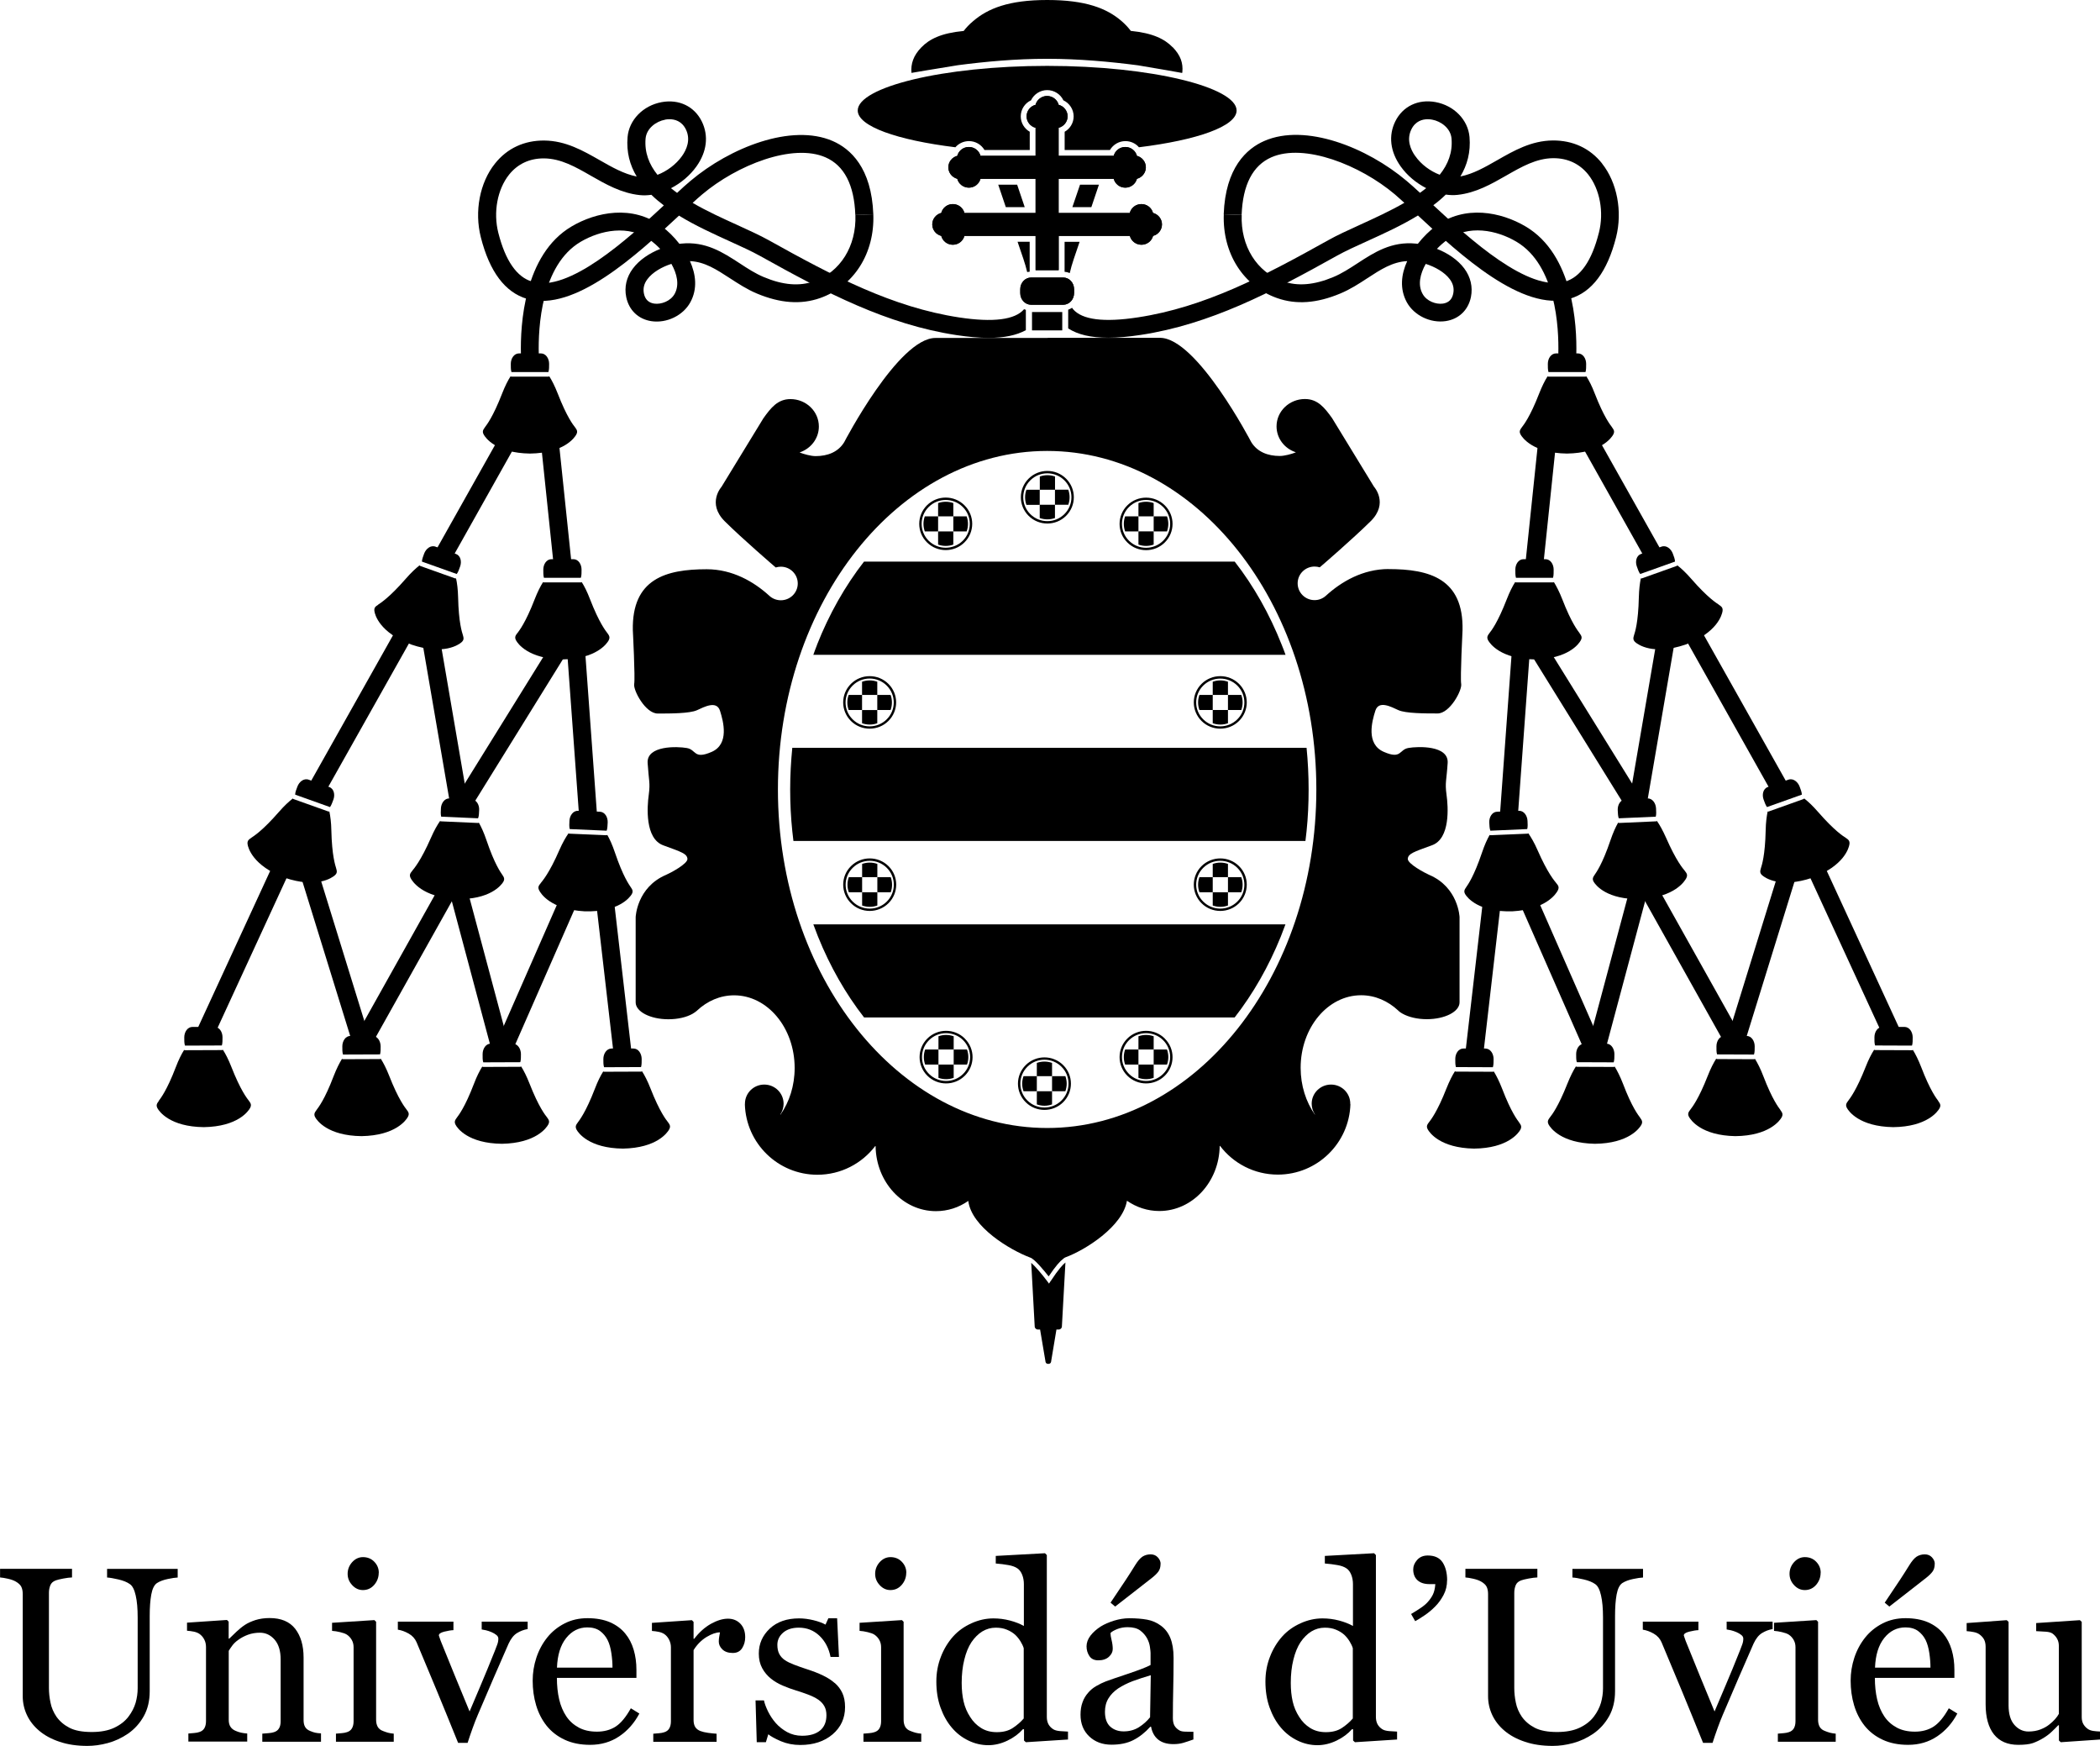 <svg xmlns="http://www.w3.org/2000/svg" id="Capa_2" width="296.54" height="246.47" viewBox="0 0 296.54 246.47"><g id="Capa_1-2"><path d="M25.09,222.7c-.32.01-.79.08-1.41.21-.62.13-1.12.32-1.51.57-.39.26-.66.81-.81,1.63-.15.83-.22,1.83-.22,3.03v10.61c0,1.35-.28,2.53-.84,3.53-.56,1-1.3,1.82-2.22,2.46-.91.62-1.86,1.06-2.86,1.33-1,.27-1.96.4-2.88.4-1.47,0-2.77-.19-3.92-.58-1.15-.38-2.11-.9-2.89-1.56-.77-.65-1.35-1.4-1.74-2.24-.39-.84-.58-1.72-.58-2.64v-14.43c0-.4-.07-.74-.2-1.01-.13-.27-.4-.52-.8-.75-.29-.16-.65-.29-1.1-.39-.45-.1-.81-.16-1.1-.18v-1.22h10.16v1.22c-.32.01-.73.06-1.21.15-.49.09-.84.18-1.07.26-.39.14-.65.37-.78.69-.13.32-.2.67-.2,1.05v13.47c0,.65.07,1.34.22,2.05.14.72.43,1.38.85,2,.45.63,1.05,1.15,1.82,1.55.77.4,1.82.6,3.16.6,1.26,0,2.32-.2,3.17-.6.85-.4,1.53-.93,2.02-1.58.47-.62.8-1.27,1-1.94.19-.68.29-1.36.29-2.04v-10c0-1.27-.09-2.31-.28-3.12-.18-.81-.45-1.34-.81-1.59-.4-.29-.95-.51-1.64-.67-.69-.16-1.22-.25-1.59-.27v-1.22h9.97v1.22Z"></path><path d="M45.33,245.88h-8.29v-1.14c.26-.02.55-.05.87-.07.31-.02.58-.07.78-.14.32-.1.56-.28.71-.54.16-.26.23-.59.23-1.01v-8.72c0-1.2-.28-2.13-.85-2.79-.57-.65-1.26-.98-2.08-.98-.61,0-1.17.1-1.67.28-.51.19-.95.42-1.34.7-.38.26-.68.55-.9.85-.22.3-.39.55-.49.73v9.75c0,.39.08.71.24.96.16.25.4.45.72.58.24.11.5.2.78.26.28.06.57.1.87.12v1.14h-8.31v-1.14c.26-.02.54-.05.82-.07.28-.02.52-.07.73-.14.32-.1.56-.28.71-.54.15-.26.23-.59.23-1v-10.46c0-.39-.08-.75-.25-1.07-.17-.33-.4-.59-.7-.8-.22-.14-.48-.24-.77-.3-.3-.06-.62-.11-.96-.13v-1.14l5.64-.38.24.24v2.39h.09c.28-.27.62-.6,1.03-.99.41-.38.8-.7,1.17-.94.42-.28.93-.5,1.51-.69.58-.18,1.24-.28,1.98-.28,1.63,0,2.83.51,3.62,1.52.78,1.01,1.18,2.36,1.18,4.05v8.82c0,.4.07.73.21.97.14.25.37.44.71.58.28.11.51.2.71.24.2.05.48.08.83.1v1.14Z"></path><path d="M55.63,245.88h-8.19v-1.14c.26-.02.54-.05.82-.07.28-.02.52-.07.73-.14.32-.1.56-.28.71-.54.15-.26.23-.59.23-1v-10.46c0-.37-.08-.7-.25-1.01-.17-.3-.4-.56-.7-.76-.22-.14-.53-.25-.95-.35-.41-.1-.79-.16-1.14-.18v-1.14l5.98-.38.24.24v13.83c0,.4.08.73.23,1,.15.26.4.46.73.58.25.1.5.19.73.25.24.06.51.11.8.13v1.14ZM53.48,222.03c0,.65-.22,1.22-.64,1.71-.43.49-.96.73-1.59.73-.58,0-1.09-.23-1.52-.7-.43-.46-.64-.99-.64-1.59,0-.63.22-1.18.64-1.65.43-.47.94-.71,1.52-.71.65,0,1.19.22,1.61.66.42.44.63.95.63,1.54Z"></path><path d="M74.48,229.98c-.52.09-1.01.28-1.47.56-.46.28-.86.78-1.19,1.49-.68,1.54-1.38,3.14-2.1,4.81-.72,1.67-1.47,3.42-2.25,5.25-.23.53-.47,1.15-.73,1.87-.26.72-.5,1.42-.71,2.08h-1.34c-1.09-2.69-2.09-5.15-3.01-7.37-.92-2.22-1.87-4.49-2.85-6.82-.23-.53-.6-.94-1.11-1.23-.51-.29-1.02-.48-1.54-.56v-1.13h7.85v1.2c-.34.01-.77.08-1.29.21-.52.13-.77.31-.77.54,0,.03.03.12.09.27.06.14.11.31.17.49.47,1.17,1.13,2.8,1.99,4.9.86,2.1,1.56,3.78,2.09,5.07.41-.99.93-2.21,1.56-3.68.62-1.47,1.3-3.1,2.02-4.91.11-.31.22-.6.33-.87.1-.27.15-.54.15-.82,0-.2-.09-.37-.28-.52-.19-.15-.42-.29-.68-.4-.26-.11-.52-.2-.77-.26-.25-.06-.46-.1-.62-.12v-1.1h6.49v1.05Z"></path><path d="M90.29,241.89c-.71,1.35-1.66,2.43-2.85,3.23-1.19.8-2.56,1.2-4.11,1.2-1.36,0-2.56-.24-3.59-.72-1.03-.48-1.87-1.13-2.54-1.96-.66-.83-1.16-1.79-1.49-2.89-.33-1.1-.49-2.26-.49-3.49,0-1.1.17-2.18.52-3.24.35-1.06.86-2.01,1.54-2.86.65-.81,1.46-1.47,2.43-1.97.97-.5,2.05-.75,3.26-.75s2.3.2,3.18.58c.88.39,1.6.92,2.15,1.6.53.64.92,1.4,1.18,2.27.26.87.39,1.82.39,2.84v1.14h-11.23c0,1.11.11,2.13.32,3.03.21.91.55,1.71,1.01,2.4.45.67,1.03,1.19,1.75,1.58.72.39,1.58.58,2.58.58s1.9-.24,2.64-.72c.74-.48,1.45-1.34,2.14-2.58l1.2.74ZM86.49,235.43c0-.64-.05-1.33-.16-2.06-.11-.73-.28-1.34-.53-1.84-.26-.52-.62-.95-1.08-1.29-.46-.33-1.05-.5-1.77-.5-1.2,0-2.2.5-3,1.5-.8,1-1.23,2.39-1.3,4.18h7.84Z"></path><path d="M105.23,231.11c0,.58-.14,1.1-.43,1.56-.29.45-.73.68-1.32.68-.64,0-1.13-.17-1.47-.5-.34-.33-.51-.7-.51-1.1,0-.25.02-.48.06-.69.04-.21.08-.41.11-.62-.54,0-1.17.22-1.89.65-.72.44-1.34,1.05-1.84,1.86v9.87c0,.4.08.73.23.98.16.25.4.44.73.57.29.11.66.2,1.11.26.45.06.84.1,1.18.12v1.14h-8.94v-1.14c.26-.02.54-.05.82-.07.28-.02.52-.07.73-.14.32-.1.56-.28.71-.54.15-.26.23-.59.23-1v-10.46c0-.36-.08-.7-.25-1.05-.17-.34-.4-.62-.7-.82-.22-.14-.48-.24-.77-.3-.3-.06-.62-.11-.96-.13v-1.14l5.64-.38.24.24v2.39h.09c.71-.93,1.5-1.63,2.37-2.12.87-.48,1.67-.72,2.39-.72s1.31.24,1.76.71c.45.47.68,1.1.68,1.89Z"></path><path d="M117.87,237.58c.47.41.83.89,1.08,1.43.25.54.38,1.2.38,1.98,0,1.57-.59,2.85-1.76,3.85-1.18,1-2.7,1.5-4.57,1.5-.99,0-1.89-.18-2.73-.53-.83-.36-1.42-.68-1.78-.98l-.34,1.12h-1.29l-.17-5.9h1.19c.09.45.29.97.58,1.57.3.6.66,1.14,1.08,1.62.45.51.98.93,1.61,1.28.63.34,1.33.52,2.11.52,1.1,0,1.95-.25,2.55-.75.6-.5.89-1.22.89-2.15,0-.48-.09-.9-.28-1.25-.19-.35-.47-.66-.83-.92-.38-.26-.84-.5-1.39-.71-.55-.21-1.16-.42-1.84-.63-.54-.16-1.14-.38-1.8-.66-.66-.28-1.22-.61-1.69-.99-.5-.4-.92-.89-1.24-1.48-.32-.59-.48-1.27-.48-2.06,0-1.39.52-2.56,1.55-3.53,1.03-.96,2.41-1.44,4.14-1.44.66,0,1.34.09,2.04.26.69.17,1.26.38,1.69.62l.4-.89h1.24l.26,5.45h-1.19c-.24-1.22-.76-2.21-1.56-2.98-.8-.76-1.77-1.15-2.92-1.15-.94,0-1.68.24-2.22.71-.54.47-.81,1.05-.81,1.71,0,.52.09.95.27,1.29.18.34.44.64.8.88.34.23.78.44,1.3.64.52.2,1.17.43,1.93.68.76.24,1.47.52,2.14.84.67.32,1.22.68,1.66,1.07Z"></path><path d="M130.12,245.88h-8.19v-1.14c.26-.02.54-.05.82-.07.28-.02.52-.07.73-.14.32-.1.56-.28.71-.54.15-.26.23-.59.23-1v-10.46c0-.37-.08-.7-.25-1.01-.17-.3-.4-.56-.7-.76-.22-.14-.53-.25-.95-.35-.41-.1-.79-.16-1.14-.18v-1.14l5.98-.38.24.24v13.83c0,.4.08.73.23,1,.15.26.4.46.73.58.25.1.5.19.73.25.24.06.51.11.8.13v1.14ZM127.97,222.03c0,.65-.22,1.22-.64,1.71-.43.49-.96.73-1.59.73-.58,0-1.09-.23-1.52-.7-.43-.46-.64-.99-.64-1.59,0-.63.22-1.18.64-1.65.43-.47.94-.71,1.52-.71.65,0,1.19.22,1.61.66.42.44.63.95.63,1.54Z"></path><path d="M150.79,245.57l-5.93.38-.26-.24v-1.58l-.14-.03c-.6.67-1.33,1.21-2.21,1.63-.88.42-1.78.64-2.7.64s-1.89-.21-2.79-.65c-.9-.43-1.68-1.03-2.34-1.81-.68-.79-1.21-1.74-1.61-2.85-.4-1.11-.59-2.34-.59-3.68,0-1.23.21-2.39.64-3.49.42-1.1,1.01-2.06,1.75-2.89.7-.77,1.55-1.38,2.57-1.84,1.01-.46,2.05-.69,3.1-.69.79,0,1.57.1,2.33.3.76.2,1.42.46,1.97.77v-5.91c0-.48-.08-.92-.24-1.32-.16-.4-.38-.7-.67-.9-.32-.22-.75-.38-1.3-.47-.55-.1-1.13-.17-1.76-.22v-1.07l6.95-.38.26.26v22.86c0,.4.08.74.23,1.02.15.28.38.52.68.71.22.14.53.22.95.26.41.03.79.06,1.13.07v1.14ZM144.56,242.6v-9.92c-.09-.3-.24-.62-.45-.96-.21-.34-.46-.66-.77-.95-.33-.29-.72-.53-1.17-.71-.45-.19-.97-.28-1.56-.28-.69,0-1.32.18-1.9.53-.58.36-1.09.87-1.54,1.53-.42.64-.76,1.46-1,2.45-.25.99-.37,2.09-.37,3.29,0,.96.09,1.84.27,2.62.18.79.49,1.52.93,2.19.4.64.91,1.16,1.54,1.55.62.39,1.36.59,2.22.59.92,0,1.67-.2,2.27-.6.6-.4,1.11-.84,1.52-1.32Z"></path><path d="M168.5,245.57c-.54.19-1.01.35-1.42.47-.41.12-.87.18-1.38.18-.89,0-1.61-.21-2.14-.63-.53-.42-.87-1.03-1.02-1.83h-.1c-.75.83-1.55,1.46-2.4,1.89-.86.44-1.88.65-3.09.65-1.27,0-2.32-.39-3.14-1.17-.82-.78-1.23-1.8-1.23-3.06,0-.65.09-1.24.28-1.75.18-.52.46-.98.83-1.39.29-.34.66-.65,1.13-.92.47-.27.91-.48,1.32-.64.52-.19,1.56-.56,3.14-1.08,1.58-.53,2.64-.94,3.19-1.24v-1.7c0-.15-.03-.44-.09-.86-.06-.42-.2-.83-.4-1.2-.23-.42-.55-.79-.97-1.11-.42-.31-1.01-.47-1.78-.47-.53,0-1.02.09-1.47.27-.45.18-.77.36-.95.56,0,.23.05.57.16,1.01.11.45.16.86.16,1.24,0,.4-.18.77-.54,1.1-.36.33-.86.5-1.5.5-.57,0-1-.2-1.26-.61-.27-.41-.4-.86-.4-1.37s.19-1.03.56-1.51c.37-.48.86-.91,1.45-1.29.52-.32,1.14-.59,1.87-.82.73-.22,1.45-.34,2.15-.34.96,0,1.8.07,2.52.2.72.13,1.37.42,1.95.85.58.42,1.03,1,1.33,1.73.3.73.46,1.66.46,2.81,0,1.64-.02,3.09-.05,4.36-.03,1.27-.05,2.65-.05,4.15,0,.45.08.8.23,1.07.16.26.39.49.71.67.17.1.44.16.82.17.37.01.75.02,1.14.02v1.1ZM162.5,236.49c-.97.29-1.83.57-2.56.84-.73.28-1.42.62-2.05,1.03-.57.39-1.03.85-1.36,1.39-.33.53-.5,1.17-.5,1.9,0,.95.25,1.65.75,2.1.5.45,1.13.67,1.9.67.81,0,1.53-.2,2.15-.59.62-.4,1.14-.86,1.57-1.4l.1-5.95ZM163.88,220.78c0,.44-.1.79-.3,1.07-.2.28-.5.57-.89.88-.57.46-1.32,1.04-2.24,1.75-.92.71-1.92,1.48-2.98,2.32l-.65-.55c1.03-1.52,1.75-2.6,2.16-3.23.41-.62.85-1.31,1.32-2.07.36-.58.7-.98,1.03-1.2.33-.21.72-.32,1.15-.32.41,0,.75.14,1.01.42.26.28.4.59.4.92Z"></path><path d="M197.26,245.57l-5.93.38-.26-.24v-1.58l-.14-.03c-.6.67-1.33,1.21-2.21,1.63-.88.42-1.78.64-2.7.64s-1.89-.21-2.79-.65c-.9-.43-1.68-1.03-2.34-1.81-.68-.79-1.21-1.74-1.61-2.85-.4-1.11-.59-2.34-.59-3.68,0-1.23.21-2.39.64-3.49.42-1.1,1.01-2.06,1.75-2.89.7-.77,1.55-1.38,2.57-1.84,1.01-.46,2.05-.69,3.1-.69.79,0,1.57.1,2.33.3.76.2,1.42.46,1.97.77v-5.91c0-.48-.08-.92-.24-1.32-.16-.4-.38-.7-.67-.9-.32-.22-.75-.38-1.3-.47-.55-.1-1.13-.17-1.76-.22v-1.07l6.95-.38.26.26v22.86c0,.4.08.74.23,1.02.15.28.38.52.68.71.22.14.53.22.95.26.41.03.79.06,1.13.07v1.14ZM191.03,242.6v-9.92c-.09-.3-.24-.62-.45-.96-.21-.34-.46-.66-.77-.95-.33-.29-.72-.53-1.17-.71-.45-.19-.97-.28-1.56-.28-.69,0-1.32.18-1.9.53-.58.36-1.09.87-1.54,1.53-.42.64-.76,1.46-1,2.45-.25.99-.37,2.09-.37,3.29,0,.96.09,1.84.27,2.62.18.79.49,1.52.93,2.19.4.64.91,1.16,1.54,1.55.62.39,1.36.59,2.22.59.92,0,1.67-.2,2.27-.6.6-.4,1.11-.84,1.52-1.32Z"></path><path d="M204.34,223.08c0,.76-.16,1.45-.49,2.07-.33.63-.72,1.17-1.18,1.63-.46.47-.96.89-1.51,1.26-.55.37-.99.65-1.32.82l-.58-1.01c.47-.28.92-.56,1.35-.85.43-.29.76-.57.99-.83.31-.34.56-.7.74-1.07.18-.37.3-.86.34-1.47h-.83c-.72,0-1.28-.18-1.69-.55-.4-.37-.6-.88-.6-1.53,0-.47.18-.91.55-1.33.37-.42.87-.63,1.5-.63.97,0,1.67.32,2.1.97.42.65.64,1.49.64,2.54Z"></path><path d="M232.01,222.7c-.32.01-.79.08-1.41.21-.62.13-1.12.32-1.51.57-.39.26-.66.81-.81,1.63-.15.83-.22,1.83-.22,3.03v10.61c0,1.35-.28,2.53-.84,3.53-.56,1-1.3,1.82-2.22,2.46-.91.62-1.86,1.06-2.86,1.33-1,.27-1.96.4-2.88.4-1.47,0-2.77-.19-3.92-.58-1.15-.38-2.11-.9-2.89-1.56-.77-.65-1.35-1.4-1.74-2.24-.39-.84-.58-1.72-.58-2.64v-14.43c0-.4-.07-.74-.2-1.01-.13-.27-.4-.52-.8-.75-.29-.16-.65-.29-1.1-.39-.45-.1-.81-.16-1.1-.18v-1.22h10.16v1.22c-.32.01-.73.06-1.21.15-.49.09-.84.18-1.07.26-.39.14-.65.37-.78.69-.13.32-.2.67-.2,1.05v13.47c0,.65.07,1.34.22,2.05.14.72.43,1.38.85,2,.45.63,1.05,1.15,1.82,1.55.77.4,1.82.6,3.16.6,1.26,0,2.32-.2,3.17-.6.85-.4,1.53-.93,2.02-1.58.47-.62.8-1.27,1-1.94.19-.68.29-1.36.29-2.04v-10c0-1.27-.09-2.31-.28-3.12-.18-.81-.45-1.34-.81-1.59-.4-.29-.95-.51-1.64-.67-.69-.16-1.22-.25-1.59-.27v-1.22h9.97v1.22Z"></path><path d="M250.28,229.98c-.52.09-1.01.28-1.47.56-.46.28-.86.78-1.19,1.49-.68,1.54-1.38,3.14-2.1,4.81-.72,1.67-1.47,3.42-2.25,5.25-.23.53-.47,1.15-.73,1.87-.26.72-.5,1.42-.71,2.08h-1.34c-1.09-2.69-2.09-5.15-3.01-7.37-.92-2.22-1.87-4.49-2.85-6.82-.23-.53-.6-.94-1.11-1.23-.51-.29-1.02-.48-1.54-.56v-1.13h7.85v1.2c-.34.01-.77.08-1.29.21-.52.13-.77.31-.77.54,0,.03.03.12.09.27.06.14.11.31.17.49.47,1.17,1.13,2.8,1.99,4.9.86,2.1,1.56,3.78,2.09,5.07.41-.99.93-2.21,1.56-3.68.63-1.47,1.3-3.1,2.02-4.91.11-.31.22-.6.33-.87.1-.27.15-.54.15-.82,0-.2-.09-.37-.28-.52-.19-.15-.42-.29-.68-.4-.26-.11-.52-.2-.77-.26-.25-.06-.46-.1-.62-.12v-1.1h6.49v1.05Z"></path><path d="M259.24,245.88h-8.19v-1.14c.26-.02.54-.05.82-.07.28-.02.52-.07.73-.14.32-.1.56-.28.71-.54.15-.26.23-.59.23-1v-10.46c0-.37-.08-.7-.25-1.01-.17-.3-.4-.56-.7-.76-.22-.14-.53-.25-.95-.35-.41-.1-.79-.16-1.13-.18v-1.14l5.98-.38.24.24v13.83c0,.4.08.73.23,1,.15.26.4.46.73.58.25.1.5.19.73.25.24.06.51.11.8.13v1.14ZM257.09,222.03c0,.65-.22,1.22-.64,1.71-.43.49-.96.73-1.59.73-.58,0-1.09-.23-1.52-.7-.43-.46-.64-.99-.64-1.59,0-.63.22-1.18.64-1.65.43-.47.94-.71,1.52-.71.65,0,1.19.22,1.61.66.42.44.63.95.63,1.54Z"></path><path d="M276.4,241.89c-.71,1.35-1.66,2.43-2.85,3.23-1.19.8-2.56,1.2-4.11,1.2-1.36,0-2.56-.24-3.59-.72-1.03-.48-1.87-1.13-2.54-1.96-.66-.83-1.16-1.79-1.49-2.89-.33-1.1-.49-2.26-.49-3.49,0-1.1.17-2.18.52-3.24.35-1.06.86-2.01,1.54-2.86.65-.81,1.46-1.47,2.43-1.97.97-.5,2.05-.75,3.26-.75s2.3.2,3.18.58c.88.39,1.6.92,2.15,1.6.53.64.92,1.4,1.18,2.27.26.87.39,1.82.39,2.84v1.14h-11.23c0,1.11.11,2.13.32,3.03.21.91.55,1.71,1.01,2.4.45.67,1.03,1.19,1.75,1.58.72.39,1.58.58,2.58.58s1.9-.24,2.64-.72c.74-.48,1.45-1.34,2.14-2.58l1.2.74ZM272.6,235.43c0-.64-.05-1.33-.16-2.06-.11-.73-.28-1.34-.52-1.84-.26-.52-.62-.95-1.08-1.29-.46-.33-1.05-.5-1.77-.5-1.2,0-2.2.5-3,1.5-.8,1-1.23,2.39-1.3,4.18h7.84ZM273.2,220.78c0,.44-.1.79-.3,1.07-.2.28-.5.57-.89.88-.57.46-1.32,1.04-2.24,1.75-.92.71-1.92,1.48-2.98,2.32l-.65-.55c1.03-1.52,1.75-2.6,2.16-3.23.41-.62.85-1.31,1.32-2.07.36-.58.7-.98,1.03-1.2.33-.21.72-.32,1.15-.32.41,0,.75.14,1.01.42.26.28.4.59.4.92Z"></path><path d="M296.54,245.57l-5.54.38-.26-.24v-2.15h-.1c-.27.29-.58.59-.93.92-.34.33-.74.62-1.18.89-.52.31-1.01.54-1.49.71-.48.16-1.16.24-2.04.24-1.5,0-2.64-.49-3.43-1.47-.78-.98-1.18-2.4-1.18-4.27v-8.11c0-.41-.08-.76-.23-1.04-.16-.28-.38-.52-.68-.73-.21-.14-.47-.24-.78-.3-.31-.06-.64-.11-.99-.13v-1.14l5.66-.41.26.24v11.78c0,1.23.28,2.15.83,2.77.55.62,1.21.93,1.98.93.63,0,1.19-.1,1.69-.29.49-.19.91-.42,1.24-.69.31-.24.58-.49.82-.76.24-.27.42-.52.54-.75v-9.6c0-.38-.08-.71-.24-1-.16-.29-.38-.54-.67-.75-.21-.14-.51-.22-.92-.25-.41-.03-.86-.05-1.37-.08v-1.14l6.17-.41.26.24v13.45c0,.39.08.72.24,1,.16.27.38.51.67.7.21.13.45.21.74.25.29.04.6.07.95.08v1.14Z"></path><path d="M165.59,6.67c-1.12-1.15-2.78-2-5.91-2.31-.36-.48-.8-.95-1.32-1.4-2.09-1.79-5.05-2.96-10.49-2.96s-8.38,1.2-10.46,2.99c-.53.44-.96.9-1.33,1.38-3.17.3-4.85,1.15-5.98,2.32-1.12,1.15-1.51,2.33-1.39,3.6,0,0,3.75-.64,6.58-1.09,3.84-.5,8.13-.9,12.58-.9s8.91.41,12.82.92c2.78.45,6.24,1.08,6.24,1.08l.03-.13c.12-1.27-.25-2.36-1.37-3.52"></path><path d="M94.81,37.25c-1.32.42-2.65,1.17-3.39,2.16-.48.64-.64,1.31-.49,2.04.17.82.66,1.29,1.45,1.41.97.14,2.31-.33,2.89-1.38.69-1.26.34-2.81-.46-4.23M73.56,49.99c-.1-4.09.41-14.04,7.15-18.02,3.45-2.04,8.61-3.11,12.74-.02.81.61,1.71,1.46,2.49,2.47.09-.01.18-.02.26-.03,3.45-.35,5.88,1.24,8.25,2.78,1.14.75,2.22,1.45,3.42,1.95,2.69,1.13,5.01,1.32,7.08.59,3.71-1.3,6-4.97,5.84-9.37l2.53-.09c.21,5.51-2.74,10.15-7.52,11.83-2.69.94-5.61.74-8.91-.64-1.41-.59-2.64-1.4-3.83-2.17-1.89-1.23-3.56-2.32-5.63-2.41.84,1.86,1.09,3.92.05,5.82-1.02,1.86-3.33,2.98-5.49,2.66-1.85-.28-3.18-1.55-3.56-3.4-.29-1.42.03-2.82.94-4.03.93-1.25,2.37-2.18,3.86-2.77-.43-.45-.88-.85-1.31-1.18-3.13-2.34-7.18-1.44-9.92.17-5.6,3.3-6.01,12.15-5.92,15.81l-2.53.06Z"></path><path d="M201.33,37.25c-.8,1.42-1.15,2.97-.45,4.23.57,1.05,1.91,1.52,2.88,1.38.8-.12,1.29-.6,1.45-1.41.15-.73-.01-1.4-.49-2.04-.74-.99-2.08-1.74-3.4-2.16M222.58,49.99l-2.53-.06c.09-3.65-.32-12.5-5.92-15.81-2.74-1.62-6.79-2.51-9.91-.17-.43.33-.88.73-1.31,1.18,1.49.59,2.93,1.52,3.86,2.77.9,1.21,1.22,2.61.94,4.03-.38,1.85-1.71,3.12-3.56,3.4-2.16.32-4.47-.8-5.49-2.65-1.04-1.9-.8-3.96.05-5.82-2.07.1-3.74,1.18-5.62,2.41-1.19.78-2.42,1.58-3.84,2.17-3.3,1.38-6.22,1.59-8.91.64-4.78-1.68-7.73-6.32-7.53-11.83l2.53.09c-.17,4.39,2.12,8.07,5.84,9.37,2.07.73,4.39.53,7.08-.59,1.2-.5,2.28-1.2,3.43-1.95,2.36-1.54,4.81-3.13,8.25-2.78.09,0,.18.02.27.03.79-1.01,1.68-1.86,2.49-2.47,4.13-3.09,9.29-2.02,12.73.02,6.75,3.98,7.26,13.93,7.16,18.02"></path><path d="M227.64,60.32c-.24-.32-1.15-1.43-2.45-4.78-.4-1.05-.81-1.83-1.18-2.41-.04.02-.09.04-.14.04h-5.21c-.05,0-.09-.02-.13-.04-.37.58-.77,1.37-1.18,2.41-1.3,3.35-2.21,4.46-2.45,4.78-.24.33-.42.57-.18,1.02.25.45,1.75,2.62,6.55,2.69,4.8-.07,6.3-2.24,6.54-2.69.24-.45.06-.69-.18-1.02"></path><path d="M218.67,52.52h5.22c.1-.32.09-.77.09-1.16,0-.73-.44-1.47-1.17-1.47h-3.07c-.73,0-1.17.74-1.17,1.47,0,.39-.01.84.09,1.16h0Z"></path><path d="M223.05,89.38c-.24-.33-1.15-1.44-2.44-4.78-.41-1.05-.82-1.83-1.18-2.42-.04.03-.09.04-.13.04h-5.22s-.09-.02-.13-.04c-.37.58-.77,1.37-1.18,2.42-1.3,3.35-2.2,4.46-2.45,4.78-.24.33-.42.57-.18,1.02.25.45,1.74,2.62,6.54,2.69,4.81-.07,6.31-2.24,6.54-2.69.25-.45.06-.69-.18-1.02"></path><path d="M216.71,93.09s-.02,0-.02,0c-.02,0-.03,0-.05,0h.07Z"></path><path d="M214.08,81.57h5.22c.1-.32.09-.77.09-1.16,0-.73-.43-1.47-1.17-1.47h-3.07c-.74,0-1.17.74-1.17,1.47,0,.39-.01.84.09,1.16h0Z"></path><path d="M242.73,85.37c-.34-.23-1.57-.97-3.93-3.68-.74-.85-1.39-1.45-1.94-1.88-.02.04-.07.07-.11.09l-4.91,1.75s-.1.02-.14,0c-.14.67-.25,1.54-.28,2.67-.08,3.59-.55,4.93-.67,5.32-.12.39-.2.68.17,1.02.39.34,2.53,1.88,7.08.34,4.5-1.67,5.17-4.23,5.24-4.73.07-.5-.18-.67-.52-.89"></path><path d="M238.04,90.98s-.02,0-.04,0c0,0-.02,0-.03.01l.06-.02Z"></path><path d="M231.62,81.03l4.91-1.75c-.01-.34-.17-.76-.31-1.12-.25-.68-.91-1.24-1.6-.99l-2.89,1.03c-.69.25-.84,1.1-.59,1.78.13.37.27.79.48,1.06,0,0,0,0,0,0"></path><path d="M260.63,118.27c-.34-.22-1.57-.97-3.93-3.68-.74-.85-1.39-1.45-1.93-1.87-.03.04-.06.07-.12.09l-4.9,1.75s-.1.02-.14,0c-.14.67-.26,1.54-.28,2.67-.08,3.58-.55,4.93-.67,5.32-.11.39-.2.68.18,1.02.39.34,2.53,1.88,7.08.34,4.5-1.68,5.17-4.23,5.24-4.73.07-.5-.18-.67-.52-.9"></path><path d="M255.94,123.88s-.02,0-.03.01c-.01,0-.02.01-.02.01l.06-.02Z"></path><path d="M249.53,113.93l4.91-1.75h0c-.01-.34-.17-.75-.31-1.12-.25-.68-.91-1.24-1.6-.99l-2.89,1.03c-.69.24-.85,1.09-.6,1.78.13.37.28.79.48,1.06h0Z"></path><path d="M237.91,122.93c-.26-.31-1.21-1.39-2.65-4.67-.46-1.03-.89-1.8-1.28-2.36-.04.03-.09.05-.14.05l-5.21.23s-.1-.02-.14-.04c-.34.6-.71,1.4-1.07,2.46-1.15,3.4-2.01,4.55-2.23,4.88-.23.34-.4.59-.13,1.03.27.44,1.85,2.54,6.65,2.41,4.79-.28,6.2-2.52,6.42-2.97.22-.46.03-.69-.22-1.01"></path><path d="M231.74,126.91s-.02,0-.03,0h-.03s.07,0,.07,0Z"></path><path d="M228.6,115.52l5.21-.23h0c.09-.33.06-.77.04-1.16-.03-.72-.5-1.45-1.23-1.42l-3.07.13c-.74.03-1.14.8-1.11,1.52.02.39.03.84.14,1.15h0Z"></path><path d="M219.76,124.67c-.25-.32-1.21-1.38-2.65-4.67-.45-1.03-.9-1.79-1.29-2.36-.03.03-.08.05-.13.05l-5.21.22s-.1-.01-.13-.04c-.34.6-.71,1.4-1.07,2.47-1.15,3.4-2,4.55-2.23,4.89-.23.34-.4.58-.14,1.02.26.44,1.86,2.54,6.66,2.4,4.79-.27,6.2-2.51,6.42-2.97.22-.46.03-.69-.23-1.01"></path><path d="M213.59,128.65s-.02,0-.03,0h-.03.06Z"></path><path d="M210.45,117.27l5.21-.23h0c.09-.33.06-.77.04-1.16-.03-.72-.5-1.45-1.23-1.42l-3.07.13c-.73.03-1.13.8-1.1,1.52.02.39.03.84.15,1.15"></path><path d="M214.53,158.47c-.24-.33-1.14-1.44-2.42-4.79-.41-1.05-.81-1.83-1.17-2.42-.03.02-.08.04-.14.04l-5.22-.02s-.1-.02-.13-.05c-.37.58-.77,1.36-1.19,2.41-1.31,3.34-2.22,4.45-2.46,4.77-.25.33-.43.57-.19,1.02.24.45,1.73,2.63,6.53,2.72,4.8-.05,6.31-2.22,6.55-2.67.24-.45.07-.69-.18-1.02"></path><path d="M205.59,150.64l5.22.02h0c.1-.32.1-.77.1-1.16,0-.72-.43-1.47-1.17-1.48h-3.07c-.73-.01-1.17.73-1.17,1.46,0,.39-.01.83.09,1.16h0Z"></path><path d="M231.6,157.78c-.24-.33-1.15-1.44-2.42-4.79-.41-1.05-.81-1.83-1.17-2.42-.04.03-.08.05-.13.05l-5.22-.02s-.09-.02-.13-.05c-.37.58-.77,1.37-1.19,2.41-1.32,3.34-2.22,4.45-2.47,4.77-.24.33-.42.57-.19,1.02.24.45,1.73,2.63,6.53,2.72,4.8-.05,6.31-2.22,6.56-2.67.24-.45.06-.69-.18-1.02"></path><path d="M222.66,149.95l5.21.02h0c.1-.32.1-.77.1-1.16,0-.73-.43-1.48-1.16-1.48h-3.07c-.73,0-1.17.73-1.17,1.46,0,.39-.01.83.09,1.16h0Z"></path><path d="M251.41,156.69c-.24-.33-1.14-1.44-2.42-4.79-.4-1.05-.81-1.83-1.17-2.42-.04.03-.08.05-.13.05l-5.22-.02s-.1-.02-.13-.05c-.37.59-.78,1.37-1.19,2.42-1.31,3.34-2.22,4.45-2.46,4.77-.24.33-.43.57-.19,1.02.25.45,1.73,2.63,6.54,2.72,4.8-.05,6.31-2.22,6.55-2.66.24-.45.06-.69-.18-1.02"></path><path d="M242.47,148.85l5.21.02c.11-.33.1-.77.1-1.16,0-.72-.43-1.47-1.16-1.47h-3.07c-.73-.01-1.17.73-1.17,1.46,0,.39-.02.83.09,1.16h0Z"></path><path d="M273.71,155.43c-.24-.33-1.14-1.44-2.42-4.79-.41-1.05-.81-1.84-1.17-2.42-.04.03-.08.04-.13.04l-5.22-.02s-.09-.02-.13-.04c-.37.58-.78,1.36-1.19,2.41-1.32,3.34-2.22,4.45-2.46,4.78-.24.33-.43.56-.19,1.02.24.45,1.73,2.63,6.53,2.71,4.8-.05,6.31-2.22,6.55-2.66.24-.45.06-.69-.18-1.02"></path><path d="M264.77,147.59l5.22.02c.11-.32.1-.77.1-1.16,0-.73-.43-1.47-1.16-1.48h-3.07c-.73-.02-1.17.72-1.17,1.45,0,.4-.02.84.09,1.16h0"></path><polygon points="217.91 79.93 215.39 79.67 217.31 61.31 219.83 61.56 217.91 79.93"></polygon><polygon points="232.67 79.5 222.87 62.05 225.08 60.83 234.89 78.27 232.67 79.5"></polygon><polygon points="214.28 115.96 211.75 115.78 213.56 90.89 216.09 91.07 214.28 115.96"></polygon><polygon points="230.08 114.78 216.53 92.92 218.69 91.61 232.24 113.46 230.08 114.78"></polygon><polygon points="232.41 114.33 229.91 113.91 234.34 88.08 236.84 88.51 232.41 114.33"></polygon><polygon points="250.59 112.58 237.28 88.91 239.49 87.68 252.81 111.36 250.59 112.58"></polygon><polygon points="209.38 149.48 206.86 149.19 209.65 125.06 212.17 125.34 209.38 149.48"></polygon><polygon points="224.11 149.14 214.56 127.41 216.89 126.41 226.43 148.14 224.11 149.14"></polygon><polygon points="226.49 148.97 224.04 148.32 230.66 123.58 233.11 124.22 226.49 148.97"></polygon><polygon points="243.89 147.93 230.78 124.51 232.99 123.29 246.11 146.71 243.89 147.93"></polygon><polygon points="246.21 147.69 243.78 146.95 252.28 119.49 254.71 120.23 246.21 147.69"></polygon><polygon points="266.14 146.74 252.35 116.81 254.65 115.77 268.45 145.7 266.14 146.74"></polygon><path d="M68.47,60.32c.24-.32,1.14-1.43,2.44-4.78.41-1.05.81-1.83,1.18-2.41.04.02.09.04.14.04h5.21s.1-.02.13-.04c.37.58.77,1.37,1.18,2.41,1.3,3.35,2.2,4.46,2.45,4.78.24.33.42.57.18,1.02-.24.45-1.74,2.62-6.54,2.69-4.8-.07-6.3-2.24-6.54-2.69-.24-.45-.06-.69.18-1.02"></path><path d="M77.44,52.52h-5.22c-.1-.32-.09-.77-.09-1.16,0-.73.44-1.47,1.17-1.47h3.07c.73,0,1.17.74,1.17,1.47,0,.39.01.84-.1,1.16"></path><path d="M73.06,89.38c.24-.33,1.15-1.44,2.44-4.78.41-1.05.81-1.83,1.18-2.42.03.03.08.04.13.04h5.21c.05,0,.1-.02.13-.04.37.58.77,1.37,1.17,2.42,1.3,3.35,2.21,4.46,2.45,4.78.24.33.41.57.18,1.02-.24.45-1.74,2.62-6.54,2.69-4.8-.07-6.31-2.24-6.54-2.69-.24-.45-.07-.69.18-1.02"></path><path d="M79.39,93.09s.03,0,.03,0c.02,0,.03,0,.04,0h-.07Z"></path><path d="M82.03,81.57h-5.22c-.1-.32-.09-.77-.09-1.16,0-.73.43-1.47,1.17-1.47h3.07c.73,0,1.16.74,1.16,1.47,0,.39.01.84-.1,1.16"></path><path d="M53.38,85.37c.33-.23,1.57-.97,3.93-3.68.74-.85,1.39-1.45,1.93-1.88.02.04.07.07.11.09l4.91,1.75s.09.02.14,0c.15.67.26,1.54.29,2.67.08,3.59.55,4.93.67,5.32.11.39.2.68-.18,1.02-.38.34-2.53,1.88-7.08.34-4.5-1.67-5.17-4.23-5.23-4.73-.07-.5.17-.67.52-.89"></path><path d="M58.07,90.98s.02,0,.03,0c.01,0,.02,0,.03.01l-.06-.02Z"></path><path d="M64.49,81.03l-4.91-1.75h0c.01-.34.18-.76.31-1.12.25-.68.92-1.24,1.6-.99l2.89,1.03c.68.25.84,1.1.59,1.78-.13.37-.27.79-.48,1.06,0,0,0,0,0,0"></path><path d="M35.48,118.27c.33-.22,1.57-.97,3.93-3.68.74-.85,1.4-1.45,1.94-1.87.02.04.06.07.11.09l4.91,1.75s.1.02.14,0c.14.67.26,1.54.28,2.67.08,3.58.56,4.93.67,5.32.11.39.21.68-.18,1.02-.38.34-2.53,1.88-7.08.34-4.5-1.68-5.17-4.23-5.24-4.73-.07-.5.18-.67.52-.9"></path><path d="M40.17,123.88s.02,0,.03.01c.01,0,.02.01.03.01l-.06-.02Z"></path><path d="M46.58,113.93l-4.9-1.75h0c0-.34.17-.75.31-1.12.24-.68.91-1.24,1.6-.99l2.89,1.03c.69.24.85,1.09.6,1.78-.14.37-.28.79-.48,1.06h0Z"></path><path d="M58.21,122.93c.25-.31,1.21-1.39,2.65-4.67.45-1.03.89-1.8,1.28-2.36.04.03.08.05.14.05l5.2.23c.05,0,.1-.02.14-.04.34.6.71,1.4,1.07,2.46,1.15,3.4,2.01,4.55,2.23,4.88.23.34.4.59.14,1.03-.27.44-1.86,2.54-6.66,2.41-4.8-.28-6.2-2.52-6.42-2.97-.22-.46-.03-.69.23-1.01"></path><path d="M64.37,126.91s.02,0,.03,0h.03s-.07,0-.07,0Z"></path><path d="M67.51,115.52l-5.21-.23h0c-.09-.33-.06-.77-.04-1.16.03-.72.5-1.45,1.23-1.42l3.07.13c.74.03,1.14.8,1.1,1.52-.02.39-.02.84-.15,1.15"></path><path d="M76.35,124.67c.25-.32,1.21-1.38,2.64-4.67.45-1.03.89-1.79,1.29-2.36.03.03.08.05.13.05l5.21.22s.09-.01.14-.04c.34.6.71,1.4,1.07,2.47,1.15,3.4,2.01,4.55,2.23,4.89.23.34.4.58.14,1.02-.27.44-1.85,2.54-6.65,2.4-4.8-.27-6.2-2.51-6.42-2.97-.23-.46-.03-.69.23-1.01"></path><path d="M82.51,128.65s.02,0,.03,0h.03-.06Z"></path><path d="M85.66,117.27l-5.21-.23h0c-.09-.33-.06-.77-.04-1.16.03-.72.5-1.45,1.23-1.42l3.06.13c.74.03,1.14.8,1.11,1.52-.02.39-.03.84-.14,1.15h0Z"></path><path d="M81.58,158.47c.24-.33,1.14-1.44,2.43-4.79.4-1.05.8-1.83,1.17-2.42.04.02.08.04.13.04l5.21-.02c.05,0,.1-.02.14-.05.37.58.78,1.36,1.19,2.41,1.31,3.34,2.22,4.45,2.47,4.77.24.33.42.57.18,1.02-.24.45-1.73,2.63-6.53,2.72-4.8-.05-6.31-2.22-6.55-2.67-.24-.45-.07-.69.17-1.02"></path><path d="M90.52,150.64l-5.22.02h0c-.11-.32-.1-.77-.1-1.16,0-.72.43-1.47,1.16-1.48h3.07c.73-.01,1.17.73,1.18,1.46,0,.39.01.83-.09,1.16"></path><path d="M64.51,157.78c.24-.33,1.14-1.44,2.42-4.79.4-1.05.8-1.83,1.17-2.42.04.03.08.05.14.05l5.21-.02c.05,0,.1-.02.14-.05.37.58.77,1.37,1.18,2.41,1.31,3.34,2.22,4.45,2.47,4.77.24.33.42.57.18,1.02-.24.45-1.73,2.63-6.53,2.72-4.81-.05-6.32-2.22-6.55-2.67-.24-.45-.07-.69.17-1.02"></path><path d="M73.45,149.95l-5.21.02h0c-.11-.32-.09-.77-.09-1.16,0-.73.43-1.48,1.16-1.48h3.07c.73,0,1.17.73,1.18,1.46,0,.39.01.83-.09,1.16h0Z"></path><path d="M44.7,156.69c.24-.33,1.15-1.44,2.42-4.79.41-1.05.81-1.83,1.17-2.42.03.03.08.05.13.05l5.21-.02c.05,0,.1-.02.14-.05.37.59.78,1.37,1.19,2.42,1.31,3.34,2.22,4.45,2.46,4.77.25.33.42.57.18,1.02-.24.45-1.73,2.63-6.53,2.72-4.81-.05-6.32-2.22-6.56-2.66-.24-.45-.06-.69.18-1.02"></path><path d="M53.64,148.85l-5.21.02h0c-.1-.33-.09-.77-.09-1.16,0-.72.43-1.47,1.16-1.47h3.07c.73-.01,1.17.73,1.18,1.46,0,.39.01.83-.09,1.16h0Z"></path><path d="M22.4,155.43c.24-.33,1.15-1.44,2.43-4.79.4-1.05.8-1.84,1.17-2.42.03.03.08.04.13.04l5.21-.02c.05,0,.1-.02.14-.04.37.58.78,1.36,1.19,2.41,1.31,3.34,2.22,4.45,2.47,4.78.24.33.42.56.18,1.02-.24.45-1.73,2.63-6.53,2.71-4.8-.05-6.31-2.22-6.55-2.66-.24-.45-.07-.69.18-1.02"></path><path d="M31.34,147.59l-5.22.02h0c-.11-.32-.1-.77-.1-1.16,0-.73.43-1.47,1.16-1.48h3.07c.73-.02,1.17.72,1.17,1.45,0,.4.01.84-.09,1.16h0"></path><polygon points="78.2 79.93 76.28 61.56 78.8 61.31 80.72 79.67 78.2 79.93"></polygon><polygon points="63.44 79.5 61.22 78.27 71.02 60.83 73.24 62.05 63.44 79.5"></polygon><polygon points="81.83 115.96 80.02 91.07 82.55 90.89 84.36 115.78 81.83 115.96"></polygon><polygon points="66.03 114.78 63.86 113.46 77.42 91.61 79.58 92.92 66.03 114.78"></polygon><polygon points="63.7 114.33 59.27 88.51 61.76 88.08 66.19 113.91 63.7 114.33"></polygon><polygon points="45.51 112.58 43.3 111.36 56.62 87.68 58.83 88.91 45.51 112.58"></polygon><polygon points="86.73 149.48 83.94 125.34 86.46 125.06 89.25 149.19 86.73 149.48"></polygon><polygon points="72.01 149.14 69.68 148.14 79.22 126.41 81.55 127.41 72.01 149.14"></polygon><polygon points="69.61 148.97 63 124.22 65.45 123.58 72.07 148.32 69.61 148.97"></polygon><polygon points="52.21 147.93 50 146.71 63.11 123.29 65.33 124.51 52.21 147.93"></polygon><polygon points="49.9 147.69 41.4 120.23 43.83 119.49 52.32 146.95 49.9 147.69"></polygon><polygon points="29.97 146.74 27.66 145.7 41.46 115.77 43.76 116.81 29.97 146.74"></polygon><path d="M115.37,91.05c-.18.46-.36.92-.52,1.39h66.68c-.17-.47-.34-.93-.53-1.39-1.72-4.36-3.97-8.33-6.65-11.77h-52.34c-2.68,3.44-4.93,7.41-6.65,11.77"></path><path d="M111.58,111.45c0,1.99.1,3.96.3,5.88.05.47.1.93.16,1.39h72.3c.06-.46.11-.92.16-1.39.2-1.93.29-3.89.29-5.88s-.1-3.96-.29-5.88h-72.62c-.19,1.93-.3,3.89-.3,5.88"></path><path d="M115.51,132.22c1.7,4.22,3.9,8.07,6.51,11.42h52.32c2.61-3.35,4.81-7.2,6.52-11.42.23-.57.45-1.15.66-1.73h-66.67c.21.58.43,1.16.66,1.73"></path><path d="M147.87,159.24c-20.99,0-38.02-21.4-38.02-47.79s17.02-47.79,38.02-47.79,38.01,21.39,38.01,47.79-17.02,47.79-38.01,47.79M196.1,80.33c-3.65,0-6.69,1.78-8.87,3.77h0c-.43.39-.99.62-1.6.62-1.32,0-2.39-1.06-2.39-2.37s1.07-2.37,2.39-2.37c.25,0,.5.04.73.11h0c.14-.11,4.65-4,7.19-6.51,2.58-2.55.47-4.87.47-4.87l-5.91-9.67c-1.06-1.48-2.03-2.71-3.84-2.71-2.21,0-4.01,1.73-4.01,3.86,0,1.69,1.12,3.13,2.7,3.65v.03c-.6.23-1.57.5-2.24.5-1.68,0-3.18-.56-4.04-1.97,0,0-7.66-14.71-12.88-14.71h-15.84l-.03.02h-15.84c-5.23,0-12.88,14.71-12.88,14.71-.86,1.41-2.36,1.97-4.04,1.97-.67,0-1.64-.28-2.23-.5v-.03c1.56-.53,2.69-1.96,2.69-3.65,0-2.14-1.8-3.87-4.01-3.87-1.8,0-2.77,1.23-3.83,2.72l-5.91,9.67s-2.1,2.32.47,4.87c2.51,2.49,6.98,6.33,7.19,6.51h0c.23-.07.47-.11.72-.11,1.32,0,2.39,1.06,2.39,2.37s-1.07,2.37-2.39,2.37c-.62,0-1.2-.24-1.62-.63h0c-2.18-1.99-5.21-3.75-8.85-3.75-5.76,0-10.58,1.35-10.43,8.62,0,0,.35,6.73.19,7.59-.15.86,1.58,4.16,3.33,4.16s4.51,0,5.54-.47c1.03-.47,2.77-1.41,3.25.08.47,1.49,1.35,4.71-1.19,5.81-2.54,1.1-2.14-.32-3.49-.55-1.34-.24-5.7-.39-5.54,2.12.16,2.51.39,2.75.16,4.47-.24,1.73-.55,6.21,2.06,7.15,2.61.95,3.32,1.18,3.4,1.89.08.71-2.46,2.04-3.01,2.27-4.15,1.76-4.3,5.97-4.3,5.97v12.04c0,1.31,2.07,2.38,4.62,2.38,1.35,0,2.56-.29,3.41-.77.22-.13.42-.27.59-.41l.04-.04c1.44-1.35,3.26-2.16,5.24-2.16,4.72,0,8.55,4.59,8.55,10.26,0,2.51-.75,4.8-2,6.58l-.03-.02c.29-.43.47-.95.47-1.51,0-1.5-1.22-2.71-2.73-2.71s-2.73,1.21-2.73,2.71v.07h-.01c.16,5.52,4.68,9.95,10.24,9.95,3.33,0,6.29-1.59,8.17-4.05h.05c.06,5.09,3.85,9.19,8.52,9.19,1.68,0,3.24-.52,4.56-1.44h.01c.46,3.68,5.87,6.91,8.73,7.99h0c.62.17,1.99,1.87,2.62,2.66.99-1.48,1.62-2.16,2.03-2.46.11-.1.21-.18.29-.21,2.86-1.04,8.14-4.39,8.73-8h.02c1.32.91,2.88,1.44,4.55,1.44,4.68,0,8.47-4.11,8.53-9.19h.05c1.87,2.46,4.83,4.05,8.16,4.05,5.56,0,10.08-4.43,10.25-9.94h-.02v-.07c0-1.5-1.22-2.7-2.72-2.7s-2.73,1.2-2.73,2.7c0,.56.17,1.08.46,1.51l-.02.02c-1.24-1.78-2-4.08-2-6.59,0-5.66,3.82-10.25,8.54-10.25,1.98,0,3.79.81,5.24,2.16l.03.04c.17.15.36.29.59.41.85.47,2.06.77,3.41.77,2.56,0,4.63-1.06,4.63-2.38v-12.03s-.15-4.21-4.3-5.97c-.55-.24-3.09-1.57-3.01-2.28.08-.71.79-.94,3.41-1.89,2.61-.94,2.3-5.42,2.06-7.14-.24-1.73,0-1.97.16-4.48.16-2.51-4.2-2.35-5.54-2.12-1.35.24-.96,1.65-3.48.55-2.54-1.1-1.67-4.32-1.19-5.81.48-1.5,2.22-.55,3.25-.08,1.03.47,3.8.47,5.54.47s3.49-3.3,3.33-4.17c-.15-.86.19-7.59.19-7.59.16-7.27-4.67-8.62-10.43-8.62"></path><path d="M148.36,180.85l-.23.36-.25-.34c-.78-1.04-1.73-2.14-2.26-2.59l.49,8.97c0,.24.2.44.45.44h.31l.76,4.5s0,.35.4.35.4-.35.4-.35l.75-4.5h.32c.25,0,.45-.2.45-.44l.5-9.02c-.33.26-.97.92-2.08,2.62Z"></path><path d="M136.67,6.42l-.06-.58c5.65-.62,6.35-.63,10.92-.73h.33s.02.58.02.58h-.33c-4.55.1-5.25.12-10.87.73"></path><path d="M159.07,6.42c-5.62-.61-6.32-.63-10.87-.72h-.33s.01-.59.01-.59h.33c4.57.1,5.27.12,10.93.73l-.07.58Z"></path><path d="M162.82,30.06c-.19-.72-.85-1.25-1.64-1.25s-1.45.53-1.64,1.26h-10.05v-4.83h7.78c.19.72.85,1.25,1.64,1.25s1.45-.53,1.64-1.25c.72-.19,1.26-.85,1.26-1.62s-.54-1.43-1.26-1.62c-.2-.72-.85-1.25-1.64-1.25s-1.44.53-1.64,1.25h-7.78v-3.96c.73-.19,1.27-.84,1.27-1.62s-.54-1.44-1.26-1.62c-.19-.72-.85-1.25-1.64-1.25s-1.44.54-1.63,1.25c-.73.19-1.26.85-1.26,1.62s.53,1.43,1.27,1.62v3.96h-7.78c-.19-.72-.85-1.25-1.64-1.25s-1.45.53-1.64,1.25c-.72.19-1.26.84-1.26,1.62s.54,1.43,1.26,1.62c.19.72.85,1.25,1.64,1.25s1.44-.53,1.64-1.25h7.78v4.83h-10.05c-.19-.73-.85-1.26-1.64-1.26s-1.45.53-1.63,1.25c-.73.19-1.27.85-1.27,1.62s.54,1.44,1.27,1.62c.19.72.85,1.25,1.63,1.25s1.45-.53,1.64-1.25h10.05v4.84h3.26v-4.84h10.05c.19.72.85,1.25,1.64,1.25s1.45-.53,1.64-1.25c.72-.18,1.26-.84,1.26-1.62s-.54-1.43-1.26-1.62Z"></path><path d="M174.62,15.6c0-3.27-11.98-6.3-26.75-6.3s-26.75,3.02-26.75,6.3c0,2.23,5.57,4.18,13.79,5.19.47-.54,1.16-.87,1.92-.87.91,0,1.74.49,2.19,1.26h6.39v-2.58c-.77-.44-1.27-1.26-1.27-2.17,0-.98.57-1.86,1.45-2.27.41-.86,1.3-1.44,2.28-1.44s1.88.57,2.29,1.44c.87.41,1.45,1.29,1.45,2.27,0,.91-.5,1.74-1.27,2.17v2.58h6.39c.45-.76,1.27-1.26,2.19-1.26.75,0,1.45.33,1.91.87,8.22-1.01,13.79-2.96,13.79-5.19Z"></path><polygon points="151.43 29.24 154.11 29.24 155.18 26.07 152.51 26.07 151.43 29.24"></polygon><polygon points="143.63 26.07 140.96 26.07 142.03 29.24 144.7 29.24 143.63 26.07"></polygon><path d="M162.82,33.3c-.19.72-.85,1.25-1.64,1.25s-1.45-.53-1.64-1.25h-10.05v4.84h-3.26v-4.84h-10.05c-.19.72-.85,1.25-1.64,1.25s-1.45-.53-1.63-1.25c-.73-.18-1.27-.84-1.27-1.62s.54-1.43,1.27-1.62c.19-.72.85-1.25,1.63-1.25s1.45.53,1.64,1.26h10.05v-4.83h-7.78c-.19.72-.85,1.25-1.64,1.25s-1.45-.53-1.64-1.25c-.72-.19-1.26-.85-1.26-1.62s.54-1.43,1.26-1.62c.19-.72.85-1.25,1.64-1.25s1.44.53,1.64,1.25h7.78v-3.96c-.73-.19-1.27-.84-1.27-1.62s.53-1.44,1.26-1.62c.19-.72.85-1.25,1.63-1.25s1.45.54,1.64,1.25c.72.19,1.26.85,1.26,1.62s-.54,1.43-1.27,1.62v3.96h7.78c.19-.72.85-1.25,1.64-1.25s1.45.53,1.64,1.25c.72.19,1.26.84,1.26,1.62s-.54,1.43-1.26,1.62c-.2.72-.85,1.25-1.64,1.25s-1.44-.53-1.64-1.25h-7.78v4.83h10.05c.19-.73.85-1.26,1.64-1.26s1.45.53,1.64,1.25c.72.19,1.26.85,1.26,1.62s-.54,1.44-1.26,1.62Z"></path><path d="M150.14,39.18h-4.54c-.84,0-1.53.74-1.53,1.65v.54c0,.91.68,1.65,1.53,1.65h4.54c.85,0,1.53-.74,1.53-1.65v-.54c0-.91-.68-1.65-1.53-1.65Z"></path><path d="M150.14,39.18h-4.54c-.84,0-1.53.74-1.53,1.65v.54c0,.91.68,1.65,1.53,1.65h4.54c.85,0,1.53-.74,1.53-1.65v-.54c0-.91-.68-1.65-1.53-1.65Z"></path><path d="M151.62,36.58l.83-2.44h-2.12v4.23c.26.02.5.08.73.18.14-.61.32-1.26.56-1.97Z"></path><path d="M145.4,38.14v-4.01h-1.71l.83,2.44c.22.65.39,1.26.53,1.84.11-.03.23-.04.35-.05v-.23Z"></path><path d="M159.43,71.57c1.33-1.32,3.48-1.32,4.81,0,1.33,1.31,1.33,3.46,0,4.77-1.33,1.32-3.48,1.32-4.81,0-1.33-1.31-1.33-3.46,0-4.77M164.48,76.58c1.46-1.45,1.46-3.8,0-5.24-1.46-1.45-3.83-1.45-5.29,0-1.46,1.45-1.46,3.8,0,5.24,1.46,1.45,3.83,1.45,5.29,0"></path><path d="M160.76,75.02v1.86c.7.25,1.45.25,2.15,0v-1.87h-2.15Z"></path><path d="M162.91,72.89v-1.87c-.69-.25-1.46-.25-2.15,0v1.87h2.15Z"></path><path d="M158.88,75.02h1.88v-2.13h-1.88c-.25.69-.25,1.44,0,2.13"></path><path d="M162.91,75.02h1.88c.25-.69.25-1.44,0-2.13h-1.88v2.13Z"></path><path d="M150.3,67.81c1.33,1.32,1.33,3.46,0,4.77-1.33,1.32-3.49,1.32-4.81,0-1.33-1.31-1.33-3.45,0-4.77,1.32-1.32,3.48-1.32,4.81,0M145.25,72.82c1.46,1.45,3.83,1.45,5.29,0,1.46-1.45,1.46-3.8,0-5.25-1.46-1.45-3.83-1.45-5.29,0-1.46,1.45-1.46,3.8,0,5.25"></path><path d="M146.83,69.14h-1.89c-.25.69-.25,1.44,0,2.13h1.88v-2.13Z"></path><path d="M148.97,71.26h1.88c.25-.69.25-1.44,0-2.13h-1.88v2.13Z"></path><path d="M146.83,67.27v1.87h2.15v-1.87c-.7-.25-1.45-.25-2.15,0"></path><path d="M146.82,71.26v1.87c.7.25,1.46.25,2.15,0v-1.87h-2.15Z"></path><path d="M131.14,76.34c-1.33-1.32-1.33-3.46,0-4.77,1.32-1.32,3.48-1.32,4.81,0,1.33,1.31,1.33,3.45,0,4.77-1.33,1.31-3.49,1.31-4.81,0M136.19,71.33c-1.46-1.45-3.83-1.45-5.29,0-1.46,1.45-1.46,3.8,0,5.24,1.46,1.45,3.83,1.45,5.29,0,1.46-1.45,1.46-3.8,0-5.24"></path><path d="M134.62,75.02h1.88c.25-.69.25-1.44,0-2.13h-1.88v2.13Z"></path><path d="M132.47,72.89h-1.88c-.25.69-.25,1.44,0,2.13h1.88v-2.13Z"></path><path d="M134.62,76.88v-1.86h-2.15v1.86c.69.25,1.46.25,2.15,0"></path><path d="M134.62,72.89v-1.87c-.69-.25-1.45-.25-2.15,0v1.87h2.15Z"></path><path d="M120.4,101.55c-1.33-1.31-1.33-3.45,0-4.77,1.33-1.32,3.48-1.32,4.81,0,1.33,1.32,1.33,3.46,0,4.77-1.33,1.32-3.48,1.32-4.81,0M125.45,96.54c-1.46-1.45-3.83-1.45-5.29,0-1.46,1.45-1.46,3.79,0,5.24,1.46,1.45,3.83,1.45,5.29,0,1.46-1.45,1.46-3.79,0-5.24"></path><path d="M123.88,100.23h1.88c.25-.69.25-1.45,0-2.13h-1.88v2.13Z"></path><path d="M121.73,98.1h-1.89c-.25.69-.25,1.44,0,2.13h1.89v-2.13Z"></path><path d="M123.88,102.1v-1.86h-2.15v1.86c.7.25,1.46.25,2.15,0"></path><path d="M123.88,98.1v-1.86c-.69-.25-1.45-.25-2.15,0v1.86h2.15Z"></path><path d="M169.91,101.55c-1.33-1.31-1.33-3.45,0-4.77,1.33-1.31,3.48-1.31,4.81,0,1.33,1.32,1.33,3.46,0,4.77-1.33,1.32-3.48,1.32-4.81,0M174.96,96.54c-1.46-1.45-3.82-1.45-5.29,0-1.46,1.45-1.46,3.79,0,5.24,1.46,1.45,3.83,1.45,5.29,0,1.46-1.45,1.46-3.79,0-5.24"></path><path d="M173.4,100.23h1.88c.25-.69.25-1.44,0-2.13h-1.88v2.13Z"></path><path d="M171.25,98.1h-1.88c-.25.69-.25,1.44,0,2.13h1.88v-2.13Z"></path><path d="M173.4,102.1v-1.87h-2.15v1.87c.7.25,1.45.25,2.15,0"></path><path d="M173.4,98.1v-1.86c-.7-.25-1.45-.25-2.15,0v1.86h2.15Z"></path><path d="M169.91,127.28c-1.33-1.31-1.33-3.45,0-4.77,1.33-1.32,3.48-1.32,4.81,0,1.33,1.32,1.33,3.46,0,4.77-1.33,1.32-3.48,1.32-4.81,0M174.96,122.27c-1.46-1.45-3.82-1.45-5.29,0-1.46,1.44-1.46,3.79,0,5.24,1.46,1.45,3.83,1.45,5.29,0,1.46-1.45,1.46-3.8,0-5.24"></path><path d="M173.4,125.96h1.88c.25-.69.25-1.44,0-2.13h-1.88v2.13Z"></path><path d="M171.25,123.83h-1.88c-.25.69-.25,1.44,0,2.13h1.88v-2.13Z"></path><path d="M173.4,127.83v-1.87h-2.15v1.87c.7.25,1.45.25,2.15,0"></path><path d="M173.4,123.83v-1.87c-.7-.25-1.45-.25-2.15,0v1.87h2.15Z"></path><path d="M120.41,127.28c-1.33-1.32-1.33-3.45,0-4.77,1.33-1.32,3.48-1.32,4.81,0,1.33,1.32,1.33,3.45,0,4.77-1.33,1.32-3.48,1.32-4.81,0M125.46,122.27c-1.46-1.45-3.83-1.45-5.29,0-1.47,1.44-1.47,3.79,0,5.24,1.46,1.45,3.82,1.45,5.29,0,1.46-1.45,1.46-3.8,0-5.24"></path><path d="M123.89,125.96h1.89c.25-.69.25-1.44,0-2.13h-1.89v2.13Z"></path><path d="M121.74,123.83h-1.88c-.25.69-.25,1.44,0,2.13h1.88v-2.13Z"></path><path d="M123.89,127.83v-1.87h-2.15v1.87c.7.25,1.45.25,2.15,0"></path><path d="M123.89,123.83v-1.87c-.69-.25-1.45-.25-2.15,0v1.87h2.15Z"></path><path d="M131.19,151.61c-1.33-1.31-1.33-3.45,0-4.77,1.32-1.31,3.48-1.32,4.81,0,1.32,1.32,1.32,3.46,0,4.77-1.32,1.32-3.48,1.32-4.81,0M136.24,146.61c-1.46-1.45-3.83-1.45-5.29,0-1.46,1.45-1.46,3.8,0,5.25,1.46,1.45,3.83,1.45,5.29,0,1.46-1.45,1.46-3.8,0-5.24"></path><path d="M134.67,150.29h1.88c.25-.68.25-1.44,0-2.13h-1.88v2.13Z"></path><path d="M132.52,148.16h-1.88c-.25.69-.25,1.45,0,2.13h1.88v-2.13Z"></path><path d="M134.67,152.16v-1.87h-2.15v1.87c.69.25,1.46.25,2.15,0"></path><path d="M134.67,148.16v-1.87c-.7-.25-1.46-.25-2.15,0v1.87h2.15Z"></path><path d="M145.08,155.36c-1.33-1.32-1.33-3.45,0-4.77,1.33-1.32,3.48-1.32,4.81,0,1.33,1.31,1.33,3.45,0,4.77-1.33,1.32-3.48,1.32-4.81,0M150.13,150.36c-1.46-1.45-3.83-1.45-5.29,0-1.46,1.45-1.46,3.79,0,5.24,1.46,1.45,3.83,1.45,5.29,0,1.46-1.45,1.46-3.8,0-5.24"></path><path d="M148.56,154.05h1.88c.25-.69.25-1.44,0-2.13h-1.88v2.13Z"></path><path d="M146.41,151.92h-1.88c-.25.69-.25,1.44,0,2.13h1.88v-2.13Z"></path><path d="M148.56,155.91v-1.86h-2.15v1.86c.7.25,1.46.25,2.15,0"></path><path d="M148.56,151.92v-1.87c-.7-.25-1.45-.25-2.15,0v1.87h2.15Z"></path><path d="M159.43,151.61c-1.33-1.31-1.33-3.45,0-4.77,1.33-1.31,3.48-1.32,4.81,0,1.33,1.32,1.33,3.46,0,4.77-1.33,1.32-3.48,1.32-4.81,0M164.48,146.61c-1.46-1.45-3.83-1.45-5.29,0-1.46,1.45-1.46,3.8,0,5.25,1.46,1.45,3.83,1.45,5.29,0,1.46-1.45,1.46-3.8,0-5.24"></path><path d="M162.91,150.29h1.88c.25-.68.25-1.44,0-2.13h-1.88v2.13Z"></path><path d="M160.76,148.16h-1.88c-.25.69-.25,1.45,0,2.13h1.88v-2.13Z"></path><path d="M162.91,152.16v-1.87h-2.15v1.87c.7.25,1.45.25,2.15,0"></path><path d="M162.91,148.16v-1.87c-.69-.25-1.45-.25-2.15,0v1.87h2.15Z"></path><path d="M144.61,43.65c-1.28,1.5-4.36,1.89-9.18,1.16-9.37-1.43-17.7-5.78-26.86-10.89-1.26-.7-2.82-1.41-4.46-2.16-2.05-.93-4.28-1.94-6.3-3.12.48-.45.93-.84,1.34-1.19,4.93-4.16,12.8-7.26,17.42-5.24,2.64,1.15,4.06,3.89,4.21,8.14l2.54-.09c-.24-6.59-3.25-9.27-5.73-10.35-5.81-2.53-14.51.92-20.09,5.63-.56.47-1.2,1.04-1.89,1.69-.3-.22-.59-.44-.86-.66,1.4-.72,2.68-1.79,3.6-3.08,1.47-2.07,1.74-4.31.76-6.33-1.05-2.14-3.22-3.19-5.68-2.74-2.62.48-4.6,2.51-4.81,4.93-.18,2.12.32,3.96,1.29,5.57-1.8-.36-3.46-1.3-5.21-2.3-2.37-1.35-4.81-2.75-7.83-2.78-2.82-.03-5.26,1.09-6.98,3.26-2.14,2.67-2.92,6.75-1.99,10.4,1.23,4.86,3.43,7.78,6.52,8.69,6.69,1.94,15.55-6.25,21.46-11.75,2.33,1.43,4.9,2.59,7.16,3.62,1.59.72,3.1,1.41,4.27,2.06,9.37,5.23,17.92,9.68,27.71,11.18,1.71.26,3.24.4,4.58.4,2.21,0,3.94-.37,5.26-1.09v-2.87c-.09-.03-.18-.05-.26-.09,0,0-.01.01-.02.02ZM93.91,16.89c.15-.03.37-.06.62-.06.73,0,1.73.24,2.32,1.43.72,1.47.1,2.87-.55,3.78-.84,1.18-2.14,2.14-3.46,2.64-1.18-1.47-1.84-3.15-1.68-5.11.13-1.44,1.48-2.44,2.75-2.67ZM75.15,39.76c-2.17-.63-3.78-2.95-4.78-6.88-.74-2.91-.14-6.15,1.52-8.23,1.2-1.5,2.88-2.29,4.87-2.29h.09c2.36.03,4.42,1.2,6.59,2.45,2.1,1.2,4.28,2.45,6.88,2.73.54.06,1.1.04,1.66-.04.54.53,1.13,1.02,1.76,1.5-5.19,4.83-13.44,12.29-18.6,10.79Z"></path><path d="M226.24,23.09c-1.72-2.17-4.14-3.28-6.98-3.26-3.02.03-5.47,1.43-7.83,2.78-1.75,1-3.41,1.95-5.21,2.3.97-1.61,1.47-3.45,1.29-5.57-.21-2.42-2.18-4.45-4.81-4.93-2.45-.45-4.63.6-5.68,2.74-.98,2.01-.71,4.26.76,6.33.92,1.3,2.21,2.36,3.61,3.08-.28.23-.58.44-.87.66-.7-.64-1.33-1.22-1.9-1.69-5.59-4.72-14.28-8.17-20.09-5.63-2.48,1.08-5.49,3.76-5.73,10.35l2.53.09c.16-4.25,1.57-6.98,4.21-8.14,4.63-2.02,12.5,1.08,17.43,5.24.4.34.85.74,1.34,1.19-2.02,1.17-4.25,2.18-6.3,3.12-1.64.75-3.19,1.45-4.45,2.16-9.15,5.11-17.48,9.46-26.86,10.89-4.81.74-7.9.35-9.18-1.16-.05-.06-.08-.13-.13-.19-.17.11-.36.2-.55.27v2.64c1.36.88,3.22,1.32,5.66,1.32,1.35,0,2.87-.14,4.58-.4,9.79-1.49,18.34-5.95,27.71-11.18,1.17-.65,2.67-1.34,4.27-2.06,2.27-1.03,4.83-2.19,7.17-3.62,5.91,5.5,14.77,13.69,21.46,11.75,3.1-.91,5.29-3.83,6.52-8.69.92-3.65.14-7.73-1.99-10.4ZM199.85,22.04c-.65-.91-1.27-2.31-.55-3.78.58-1.18,1.58-1.43,2.31-1.43.24,0,.46.03.62.06,1.27.23,2.62,1.23,2.74,2.67.17,1.96-.49,3.64-1.67,5.11-1.32-.5-2.62-1.45-3.45-2.64ZM225.77,32.88c-.99,3.94-2.6,6.25-4.77,6.88-5.17,1.5-13.41-5.96-18.6-10.79.63-.47,1.22-.97,1.76-1.5.57.08,1.13.1,1.66.04,2.6-.28,4.78-1.53,6.88-2.73,2.18-1.25,4.24-2.42,6.59-2.45h.09c1.99,0,3.67.79,4.88,2.29,1.66,2.09,2.26,5.32,1.52,8.23Z"></path><rect x="145.73" y="44.05" width="4.27" height="2.59"></rect></g></svg>